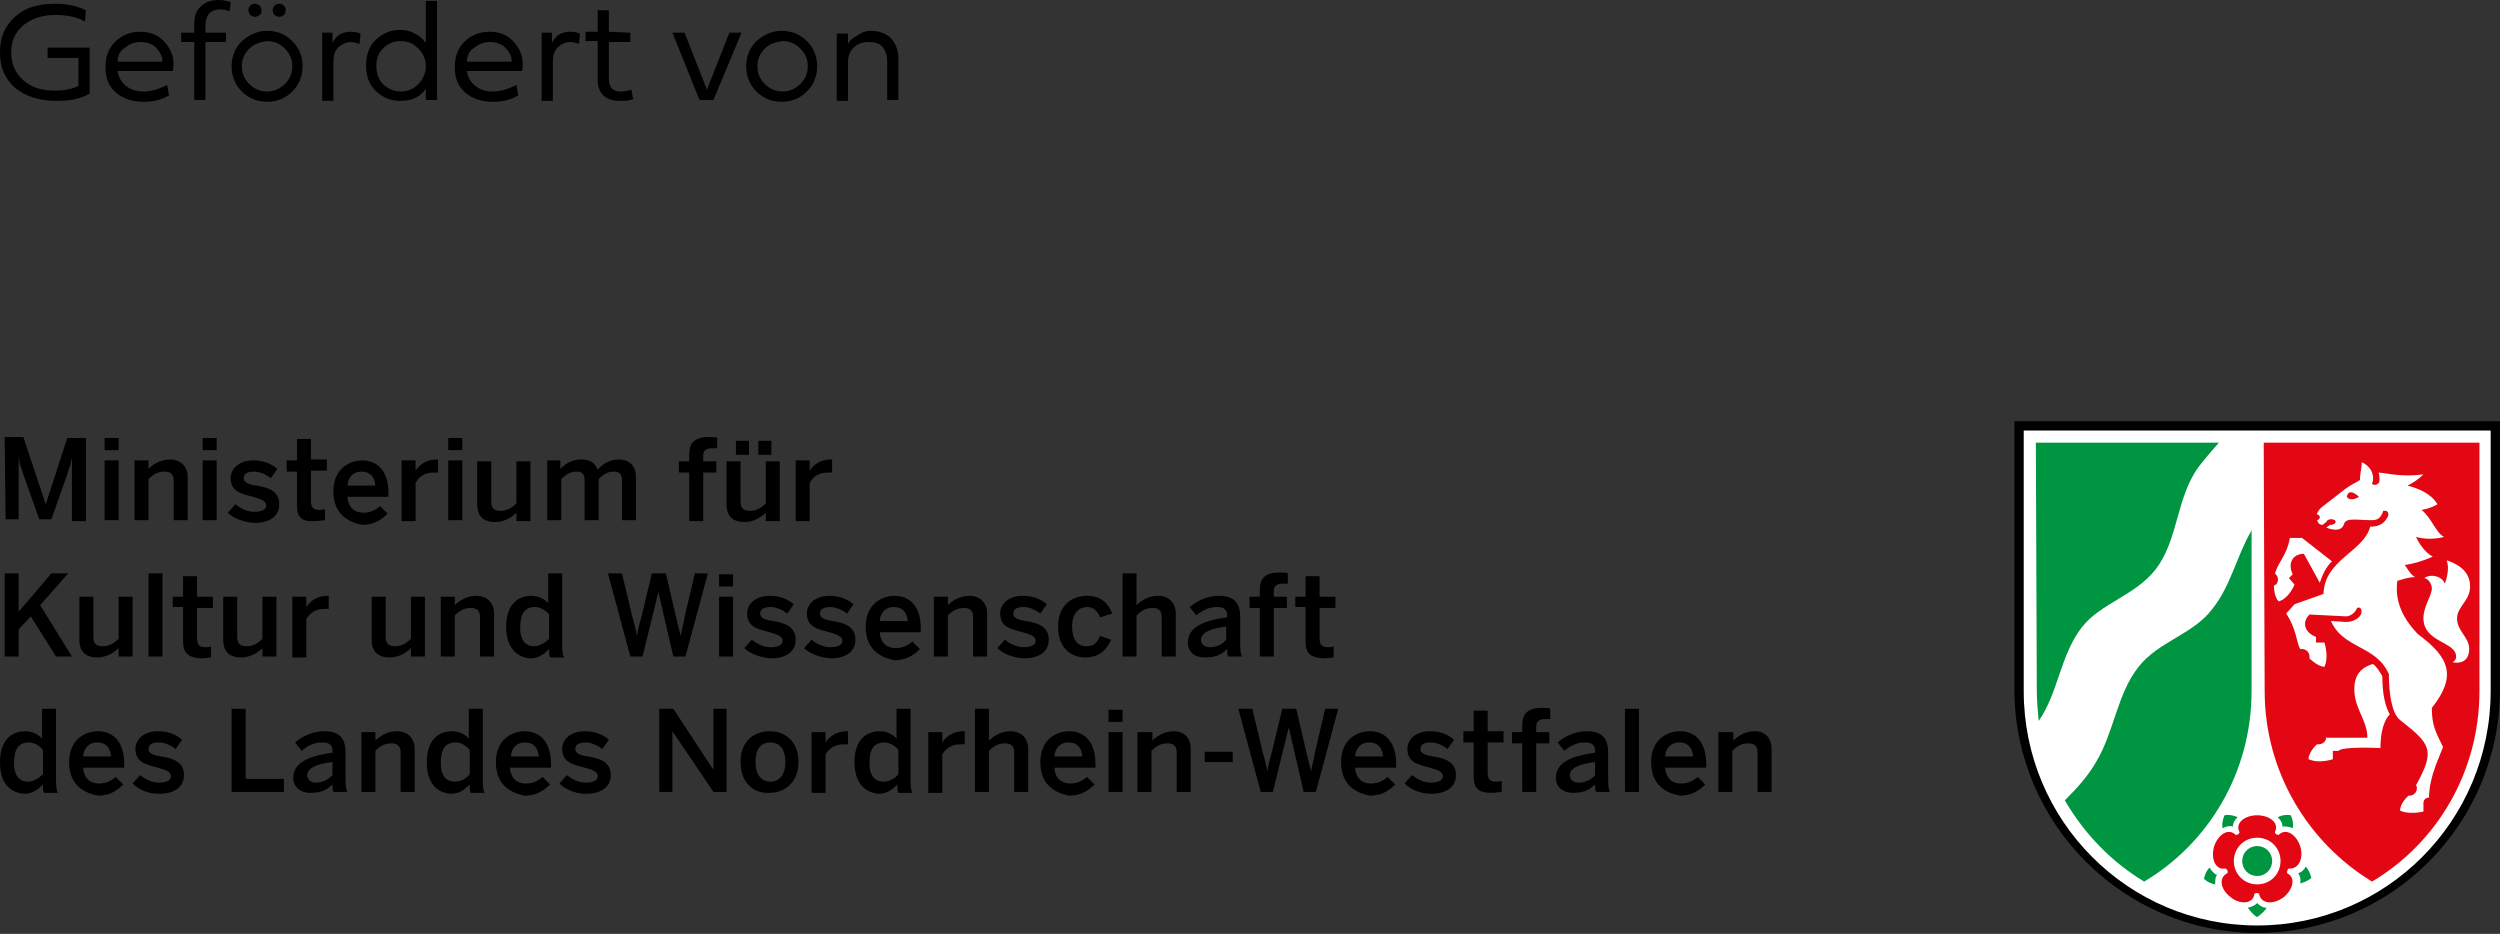 <?xml version="1.0" encoding="UTF-8"?>
<!-- Generator: Adobe Illustrator 24.0.1, SVG Export Plug-In . SVG Version: 6.00 Build 0)  -->
<svg xmlns="http://www.w3.org/2000/svg" xmlns:xlink="http://www.w3.org/1999/xlink" version="1.1" id="Ebene_1" x="0px" y="0px" viewBox="0 0 267.7 100" style="enable-background:new 0 0 267.7 100;" xml:space="preserve">
<rect x="0" y="0" width="267.7" height="100" fill="#333333" stroke="none"/>
<style type="text/css">
	.st0{fill-rule:evenodd;clip-rule:evenodd;fill:#FFFFFF;}
	.st1{fill-rule:evenodd;clip-rule:evenodd;}
	.st2{fill:#009641;}
	.st3{fill-rule:evenodd;clip-rule:evenodd;fill:#E30613;}
</style>
<path class="st0" d="M241.7,99.8C227.5,99.8,216,88.2,216,74V45.4h51.4V74C267.4,88.3,255.9,99.8,241.7,99.8"></path>
<path class="st1" d="M266.7,74c0,13.9-11.2,25.1-25,25.1s-25-11.2-25-25.1V46.1h50V74z M267.7,45.1v28.7c0,14.4-11.6,26.1-26,26.1  c-14.3,0-26-11.7-26-26.1V45.1H267.7z"></path>
<path class="st2" d="M241.1,56.8V74c0,8.7-4.6,16.3-11.5,20.4c-3.5-2.1-6.4-5.1-8.5-8.7c1.3-1.3,2.5-2.6,3.4-4.2  c1.9-3.2,2.2-7.2,4.5-10.1c2.1-2.7,5.9-3.5,7.9-6.2C238.9,62.7,239.5,59.5,241.1,56.8 M218,47.4h19.6c-0.7,0.8-1.4,1.6-2.1,2.5  c-2.5,3.3-2.2,7.9-4.7,11.1c-2.2,2.8-5.9,3.6-7.9,6.2c-2.3,3-2.5,7-4.6,10c-0.1-1.1-0.2-2.2-0.2-3.3L218,47.4L218,47.4z M241.7,93.8  c-0.9,0-1.6-0.7-1.6-1.6c0-0.9,0.7-1.6,1.6-1.6c0.9,0,1.6,0.7,1.6,1.6S242.6,93.8,241.7,93.8 M246.9,92.8c0.3,0.3,0.5,0.8,0.6,1.2  c-0.3,0.3-0.8,0.5-1.2,0.6c0.1-0.4,0-0.8-0.2-1.1C246.4,93.4,246.7,93.2,246.9,92.8 M243.9,87.5c0.4-0.2,0.9-0.3,1.4-0.2  c0.2,0.4,0.3,0.9,0.2,1.4c-0.3-0.2-0.7-0.2-1.1-0.2C244.4,88.1,244.2,87.8,243.9,87.5 M238,88.7c-0.1-0.5,0-0.9,0.2-1.4  c0.5-0.1,0.9,0,1.4,0.2c-0.3,0.3-0.5,0.6-0.5,1C238.7,88.4,238.3,88.5,238,88.7 M237.2,94.7c-0.5-0.1-0.9-0.3-1.2-0.6  c0.1-0.5,0.3-0.9,0.6-1.2c0.2,0.3,0.4,0.6,0.8,0.8C237.2,93.9,237.2,94.3,237.2,94.7 M242.7,97.2c-0.2,0.4-0.6,0.7-1,1  c-0.4-0.2-0.7-0.6-1-1c0.4-0.1,0.7-0.2,1-0.5C242,97,242.3,97.2,242.7,97.2"></path>
<path class="st3" d="M244.2,92.2c0,1.4-1.1,2.5-2.5,2.5s-2.5-1.1-2.5-2.5c0-1.4,1.1-2.5,2.5-2.5C243.1,89.7,244.2,90.8,244.2,92.2   M238.9,96.1c-1.1-0.8-1.4-2.1-0.4-2.6c0.1-0.2,0-0.4-0.2-0.5c-1.1,0.2-1.6-1.1-1.2-2.4c0.4-1.2,1.5-2,2.3-1.2  c0.2,0,0.4-0.1,0.4-0.3c-0.5-1,0.6-1.8,1.9-1.8c1.3,0,2.4,0.8,1.9,1.8c0,0.2,0.2,0.3,0.4,0.3c0.8-0.8,1.9,0,2.3,1.2  c0.4,1.2-0.1,2.5-1.2,2.4c-0.2,0.1-0.2,0.3-0.2,0.5c1,0.5,0.6,1.8-0.4,2.6c-1.1,0.8-2.4,0.7-2.6-0.4c-0.1-0.1-0.4-0.1-0.5,0  C241.3,96.8,239.9,96.9,238.9,96.1 M249,79h4.5c0-1.9-1.4-3.1-1.4-5.2c0-1.4,0.6-2.3,2-2.7c0.4,0.3,0.7,0.8,1,1.3  c0,1.9,0.3,3.2,0.8,4.1c0,0-1,0.8-1,3.6c0,0-4.1-0.2-4.5,0.3h-0.6v0.9c-1,0.3-1.9,0.3-2.6,0c0-0.8,0.9-1.6,0.9-1.6  c0.1,0,0.2,0,0.2,0c0.4,0,0.8-0.3,0.8-0.8C249,79.1,249,79.1,249,79 M244,64.4c-0.5-0.5-0.5-1.5-0.5-1.7c0.1,0,0.1-0.1,0.2-0.1  c0.3-0.3,0.3-0.8,0-1.1l-0.1-0.1c0.4-1.3,1.3-2,1.6-3.8h1.3l3.2,2.5c-0.6,0.6-1,1.4-1.3,2.3l-1.7-3.1c-1.1,0-1.8,0.9-1.2,2.2  l-0.4,0.4l0.6,0.7C245.3,63.5,244.7,64.2,244,64.4 M257,86.8c0-0.8,0.8-1.5,0.9-1.6h0.1c0.4,0,0.8-0.3,0.8-0.8c0-0.1,0-0.2-0.1-0.3  c2.1-3.8,1.6-4.4-1.7-7c-0.9-0.7-1.2-2.9-1.2-4.9c-1.3-3.1-4.9-2.7-6.2-5.7l1.6,0.1c0.8,0,1.4-0.4,1.6-0.8c0.2-0.4,0-0.9-0.4-0.7  c-0.2,0.5-0.7,0.9-1.2,0.9l-3.9-0.2c-0.8,0.8-0.6,1.9,0.7,2.4v0.6h0.9c0.3,1,0.3,2,0,2.6c-0.7,0-1.6-0.9-1.6-0.9c0-0.1,0-0.2,0-0.2  c0-0.4-0.3-0.8-0.8-0.8c-0.1,0-0.1,0-0.2,0c-0.4-0.7-0.4-2.2-1.5-3.8l0.9-1l3.1-1.1c0.1-3.7,4.3-4.5,5-7.2c0.9,0,1.5-0.3,1.9-1.1  c0.1-0.2,0.1-0.7-0.5-0.6c-0.3,0.9-0.7,1-1.3,1c-1.5,0-2.7-0.3-2.9,0.4c-0.3,1.1-1.9,0.4-1.9,0.4l0.4-0.3h0.1c0.3,0,0.5-0.2,0.5-0.3  c0-0.2-0.2-0.3-0.5-0.3s-0.5,0.2-0.5,0.3l0,0l-0.4,0.3c-0.5,0-0.5-0.4-0.6-0.5c0.2,0,0.3-0.2,0.3-0.3c0-0.2-0.1-0.3-0.3-0.3  c0-0.1,0.1-0.4,0.4-0.7l2.7-2.1c0.4-0.3,1.2-0.7,1.5-0.9c0-0.6,0.2-1.4,0.2-1.9c0,0,0.8,0.3,1.1,1.1c0.2,0.6,0.1,0.9,0,1.2  c0.1,0.2,0.8,0.2,0.8-0.4c0-0.2,0-0.5-0.1-0.8c1.1,0.1,2.5,0.5,4.8,0.2c-0.5,0.5-1.1,0.9-1.7,1.2c1.1,0.3,2.5,0.8,3.2,2  c-0.5,0.3-1.1,0.5-1.7,0.6c1.1,0.9,1.5,2.4,2.4,2.9c-1.2,0.3-2.2,0.2-3,0c0.4,0.8,1,1.7,1.8,2.1c-1.1,0.5-2.2,0.8-3,0.9  c0.3,0.4,0.6,1,1.1,1.3c-0.8,0-1.5,0.3-1.9,0.4c-0.1,1-0.3,3.1,2.2,5.7c3.4,2.5,4.2,4.5,1.5,7.9c0,1.7,0.3,2.4,1.2,4.2  c-0.1,0.2-0.4,1-0.8,2c-0.4,1.1-0.7,2.3-0.7,3.4c0,0-0.6,0-0.6,0.6v0.9C258.7,87.1,257.6,87.1,257,86.8 M251.3,53.2  c0.4,0.6,1.3,0,1.3,0S251.5,52.1,251.3,53.2 M264.5,62.8c0,1.5-1.4,2.2-1.4,3.4c0,1.4,1.3,2,1.3,3.3c0,1.4-1.1,1.6-1.8,1.4  c0,0,0.4-0.1,0.4-0.6c0-1.6-3.5-1.5-3.5-4.1c0-1.3,0.9-2.4,0.9-3.2c0-0.4-0.3-1-0.8-1.1c0.7-0.5,1.9-0.2,2.2,0.6  c0.2-0.6,0.5-1.6,0.2-2.5C263.8,60.6,264.5,61.6,264.5,62.8L264.5,62.8z M242.4,47.4h23.1V74c0,8.7-4.6,16.3-11.5,20.4  c-6.9-4.2-11.5-11.8-11.5-20.4L242.4,47.4L242.4,47.4z"></path>
<path d="M0.5,46.8h2L4.9,54l0,0l2.3-7.1h2v8.9H7.7V49l0,0c-0.1,0.6-0.3,1.2-0.5,1.8l-1.7,4.8H4.2l-1.7-4.8c-0.2-0.6-0.4-1-0.5-1.9  l0,0v6.7H0.6L0.5,46.8L0.5,46.8z"></path>
<path d="M11.2,46.9h1.5v1.3h-1.5V46.9z M11.2,49.3h1.5v6.4h-1.5V49.3z"></path>
<path d="M14.4,49.3h1.5v0.9c0.4-0.4,1.2-1,2.3-1c1.1,0,1.9,0.7,1.9,1.9v4.6h-1.5v-4.2c0-0.7-0.3-1-1-1c-0.7,0-1.2,0.3-1.7,0.8v4.4  h-1.5L14.4,49.3L14.4,49.3z"></path>
<path d="M21.7,46.9h1.5v1.3h-1.5V46.9z M21.7,49.3h1.5v6.4h-1.5V49.3z"></path>
<path d="M24.4,54.9l0.8-0.9c0.5,0.4,1.2,0.8,2,0.8c0.8,0,1.3-0.2,1.3-0.7c0-0.5-0.7-0.7-1.4-0.9c-1.1-0.3-2.4-0.5-2.4-2  c0-1.1,1-1.9,2.4-1.9c1.2,0,2,0.4,2.6,0.9l-0.7,1c-0.5-0.4-1.2-0.7-1.8-0.7c-0.8,0-1.1,0.3-1.1,0.7c0,0.5,0.6,0.7,1.4,0.8  c1.1,0.2,2.4,0.5,2.4,2c0,1.4-1.2,2-2.7,2C26,55.9,25,55.5,24.4,54.9"></path>
<path d="M31.8,54.1v-3.6h-1.1v-1.2h1.1V47h1.5v2.2H35v1.2h-1.7v3.2c0,0.7,0.2,1,0.9,1c0.2,0,0.5,0,0.6-0.1v1.2  c-0.2,0-0.7,0.1-1.1,0.1C32.2,55.9,31.8,55.3,31.8,54.1"></path>
<path d="M35.7,52.6c0-2.4,1.7-3.3,3.1-3.3c1.4,0,2.8,0.9,2.8,3.5v0.4h-4.4c0.1,1.2,0.8,1.7,1.7,1.7c0.8,0,1.3-0.3,1.8-0.7l0.8,0.8  c-0.7,0.7-1.5,1.2-2.7,1.2C37.2,55.9,35.7,55,35.7,52.6 M40.2,52c-0.1-1-0.6-1.5-1.5-1.5c-0.7,0-1.4,0.4-1.5,1.5H40.2z"></path>
<path d="M43,49.3h1.5v1.1l0,0c0.4-0.6,1.1-1.2,2.3-1.2h0.1v1.4c-0.1,0-0.3,0-0.4,0c-1,0-1.6,0.4-2,1.1v4.1H43V49.3z"></path>
<path d="M48,46.9h1.5v1.3H48V46.9z M48,49.3h1.5v6.4H48V49.3z"></path>
<path d="M51.1,54v-4.6h1.5v4.3c0,0.7,0.3,1,1,1c0.7,0,1.2-0.3,1.7-0.8v-4.5h1.5v6.4h-1.5v-0.9c-0.4,0.4-1.2,1-2.3,1  C51.8,55.9,51.1,55.3,51.1,54"></path>
<path d="M58.5,49.3H60v0.9c0.5-0.5,1.2-1,2.2-1c1.1,0,1.5,0.4,1.8,1.1c0.5-0.6,1.3-1.1,2.2-1.1c1.3,0,1.9,0.8,1.9,1.9v4.6h-1.5v-4.2  c0-0.7-0.2-1-0.9-1c-0.6,0-1.1,0.3-1.6,0.8v4.4h-1.5v-4.2c0-0.7-0.2-1-0.9-1c-0.6,0-1.1,0.3-1.6,0.8v4.4h-1.5v-6.4H58.5z"></path>
<path d="M73.9,50.6h-1.2v-1.2h1.1v-0.7c0-1.1,0.4-1.9,2.1-1.9c0.3,0,0.8,0,0.9,0.1v1.1c-0.1,0-0.3,0-0.5,0c-0.5,0-1,0.1-1,0.8v0.6  h1.4v1.2h-1.4v5.2h-1.5v-5.2H73.9z"></path>
<path d="M77.8,54v-4.6h1.5v4.3c0,0.7,0.3,1,1,1c0.7,0,1.2-0.3,1.7-0.8v-4.5h1.5v6.4H82v-0.9c-0.4,0.4-1.2,1-2.3,1  C78.5,55.9,77.8,55.3,77.8,54 M78.8,47.2h1.4v1.5h-1.4V47.2z M81.2,47.2h1.4v1.5h-1.4V47.2z"></path>
<path d="M85.2,49.3h1.5v1.1l0,0c0.4-0.6,1.1-1.2,2.3-1.2h0.1v1.4c-0.1,0-0.3,0-0.4,0c-1,0-1.6,0.4-2,1.1v4.1h-1.5L85.2,49.3  L85.2,49.3z"></path>
<polygon points="0.5,61.4 2,61.4 2,65.5 5.5,61.4 7.3,61.4 4.3,64.8 7.7,70.3 6,70.3 3.3,66 2,67.4 2,70.3 0.5,70.3 "></polygon>
<path d="M8.5,68.5v-4.6H10v4.3c0,0.7,0.3,1,1,1c0.7,0,1.2-0.3,1.7-0.8v-4.5h1.5v6.4h-1.5v-0.9c-0.4,0.4-1.2,1-2.3,1  C9.2,70.4,8.5,69.8,8.5,68.5"></path>
<rect x="15.9" y="61.4" width="1.5" height="8.9"></rect>
<path d="M19.6,68.6V65h-1.1v-1.1h1.1v-2.2h1.5v2.2h1.7v1.2h-1.7v3.2c0,0.7,0.2,1,0.9,1c0.2,0,0.5,0,0.6-0.1v1.2  c-0.2,0-0.7,0.1-1.1,0.1C20,70.4,19.6,69.8,19.6,68.6"></path>
<path d="M23.9,68.5v-4.6h1.5v4.3c0,0.7,0.3,1,1,1c0.7,0,1.2-0.3,1.7-0.8v-4.5h1.5v6.4h-1.5v-0.9c-0.4,0.4-1.2,1-2.3,1  C24.6,70.4,23.9,69.8,23.9,68.5"></path>
<path d="M31.3,63.9h1.5V65l0,0c0.4-0.6,1.1-1.2,2.3-1.2h0.1v1.4c-0.1,0-0.3,0-0.4,0c-1,0-1.6,0.4-2,1.1v4.1h-1.5V63.9z"></path>
<path d="M39.8,68.5v-4.6h1.5v4.3c0,0.7,0.3,1,1,1c0.7,0,1.2-0.3,1.7-0.8v-4.5h1.5v6.4H44v-0.9c-0.4,0.4-1.2,1-2.3,1  C40.5,70.4,39.8,69.8,39.8,68.5"></path>
<path d="M47.2,63.9h1.5v0.9c0.4-0.4,1.2-1,2.3-1c1.1,0,1.9,0.7,1.9,1.9v4.6h-1.5v-4.2c0-0.7-0.3-1-1-1s-1.2,0.3-1.7,0.8v4.4h-1.5  L47.2,63.9L47.2,63.9z"></path>
<path d="M54.2,67.1c0-2.2,1.1-3.3,2.7-3.3c0.7,0,1.4,0.3,1.8,0.8v-3.2h1.5v7.4c0,0.8,0,1.2,0.2,1.6h-1.5c-0.1-0.2-0.1-0.5-0.1-0.9  c-0.5,0.5-1.1,1-2,1C55.3,70.4,54.2,69.3,54.2,67.1 M58.8,68.4v-2.6c-0.4-0.5-1-0.8-1.5-0.8c-1.1,0-1.6,0.7-1.6,2.2  c0,1.4,0.6,2,1.5,2C57.8,69.2,58.4,68.8,58.8,68.4"></path>
<path d="M65.1,61.4h1.5l1.1,4.6c0.2,0.7,0.4,1.4,0.5,2.1l0,0c0.1-0.7,0.3-1.4,0.5-2.1l1.1-4.6h1.5l1.1,4.7c0.2,0.8,0.3,1.3,0.5,2  l0,0c0.1-0.8,0.3-1.2,0.4-2l1.1-4.7h1.4l-2.4,8.9h-1.3l-1.6-6.9l0,0l-1.7,6.9h-1.3L65.1,61.4z"></path>
<path d="M77,61.5h1.5v1.3H77V61.5z M77,63.9h1.5v6.4H77V63.9z"></path>
<path d="M79.7,69.4l0.8-0.9c0.5,0.4,1.2,0.8,2,0.8s1.3-0.2,1.3-0.7s-0.7-0.7-1.4-0.9c-1.1-0.3-2.4-0.5-2.4-2c0-1.1,1-1.9,2.4-1.9  c1.2,0,2,0.4,2.6,0.9l-0.7,1c-0.5-0.4-1.2-0.7-1.8-0.7c-0.8,0-1.1,0.3-1.1,0.7c0,0.5,0.6,0.7,1.4,0.8c1.1,0.2,2.4,0.5,2.4,2  c0,1.4-1.2,2-2.7,2C81.4,70.4,80.3,70,79.7,69.4"></path>
<path d="M86.1,69.4l0.8-0.9c0.5,0.4,1.2,0.8,2,0.8c0.8,0,1.3-0.2,1.3-0.7s-0.7-0.7-1.4-0.9c-1.1-0.3-2.4-0.5-2.4-2  c0-1.1,1-1.9,2.4-1.9c1.2,0,2,0.4,2.6,0.9l-0.7,1c-0.5-0.4-1.2-0.7-1.8-0.7c-0.8,0-1.1,0.3-1.1,0.7c0,0.5,0.6,0.7,1.4,0.8  c1.1,0.2,2.4,0.5,2.4,2c0,1.4-1.2,2-2.7,2C87.8,70.4,86.7,70,86.1,69.4"></path>
<path d="M92.7,67.1c0-2.4,1.7-3.3,3.1-3.3c1.4,0,2.8,0.9,2.8,3.5v0.4h-4.4c0.1,1.2,0.8,1.7,1.7,1.7c0.8,0,1.3-0.3,1.8-0.7l0.8,0.8  c-0.7,0.7-1.5,1.2-2.7,1.2C94.2,70.4,92.7,69.5,92.7,67.1 M97.2,66.5c-0.1-1-0.6-1.5-1.5-1.5c-0.7,0-1.4,0.4-1.5,1.5H97.2z"></path>
<path d="M100,63.9h1.5v0.9c0.4-0.4,1.2-1,2.3-1c1.1,0,1.9,0.7,1.9,1.9v4.6h-1.5v-4.2c0-0.7-0.3-1-1-1s-1.2,0.3-1.7,0.8v4.4H100V63.9  z"></path>
<path d="M106.8,69.4l0.8-0.9c0.5,0.4,1.2,0.8,2,0.8s1.3-0.2,1.3-0.7s-0.7-0.7-1.4-0.9c-1.1-0.3-2.4-0.5-2.4-2c0-1.1,1-1.9,2.4-1.9  c1.2,0,2,0.4,2.6,0.9l-0.7,1c-0.5-0.4-1.2-0.7-1.8-0.7c-0.8,0-1.1,0.3-1.1,0.7c0,0.5,0.6,0.7,1.4,0.8c1.1,0.2,2.4,0.5,2.4,2  c0,1.4-1.2,2-2.7,2C108.4,70.4,107.4,70,106.8,69.4"></path>
<path d="M113.3,67.1c0-2.5,1.7-3.3,3.1-3.3c1.6,0,2.3,0.9,2.7,1.9l-1.3,0.4c-0.3-0.7-0.7-1.1-1.4-1.1c-0.8,0-1.6,0.6-1.6,2.1  c0,1.4,0.6,2.1,1.5,2.1c0.7,0,1.1-0.2,1.5-1.1l1.2,0.4c-0.5,1-1.2,1.9-2.8,1.9C114.8,70.4,113.3,69.5,113.3,67.1"></path>
<path d="M120.2,61.4h1.5v3.4c0.4-0.4,1.2-1,2.3-1c1.1,0,1.9,0.7,1.9,1.9v4.6h-1.5v-4.2c0-0.7-0.3-1-1-1s-1.2,0.3-1.7,0.8v4.4h-1.5  V61.4z"></path>
<path d="M127.2,68.8c0-1.4,1.2-2.3,4.2-2.7v-0.2c0-0.6-0.3-0.9-1.1-0.9c-0.9,0-1.6,0.4-2.2,0.9l-0.7-0.9c0.7-0.6,1.8-1.2,3.1-1.2  c1.7,0,2.3,0.8,2.3,2.3v2.6c0,0.8,0,1.2,0.2,1.6h-1.5c-0.1-0.3-0.1-0.5-0.1-0.8c-0.7,0.7-1.4,0.9-2.4,0.9  C127.9,70.4,127.2,69.8,127.2,68.8 M131.3,68.5v-1.4c-1.8,0.2-2.7,0.7-2.7,1.4c0,0.5,0.4,0.8,0.9,0.8  C130.3,69.3,130.9,69,131.3,68.5"></path>
<path d="M135,65.1h-1.2v-1.2h1.1v-0.7c0-1.1,0.4-1.9,2.1-1.9c0.3,0,0.8,0,0.9,0.1v1.1c-0.1,0-0.3,0-0.5,0c-0.5,0-1,0.1-1,0.8v0.6  h1.4v1.2h-1.4v5.2h-1.5v-5.2H135z"></path>
<path d="M139.8,68.6V65h-1.1v-1.1h1.1v-2.2h1.5v2.2h1.7v1.2h-1.7v3.2c0,0.7,0.2,1,0.9,1c0.2,0,0.5,0,0.6-0.1v1.2  c-0.2,0-0.7,0.1-1.1,0.1C140.1,70.4,139.8,69.8,139.8,68.6"></path>
<path d="M0,81.6c0-2.2,1.1-3.3,2.7-3.3c0.7,0,1.4,0.3,1.8,0.8v-3.2H6v7.4c0,0.8,0,1.2,0.2,1.6H4.7c-0.1-0.2-0.1-0.5-0.1-0.9  c-0.5,0.5-1.1,1-2,1C1.1,84.9,0,83.9,0,81.6 M4.6,82.9v-2.6c-0.4-0.5-1-0.8-1.5-0.8c-1.1,0-1.6,0.7-1.6,2.2c0,1.4,0.6,2,1.5,2  C3.6,83.7,4.2,83.3,4.6,82.9"></path>
<path d="M7.4,81.6c0-2.4,1.7-3.3,3.1-3.3s2.8,0.9,2.8,3.5v0.4H8.9c0.1,1.2,0.8,1.7,1.7,1.7c0.8,0,1.3-0.3,1.8-0.7l0.8,0.8  c-0.7,0.7-1.5,1.2-2.7,1.2C8.9,84.9,7.4,84,7.4,81.6 M11.9,81c-0.1-1-0.6-1.5-1.5-1.5c-0.7,0-1.4,0.4-1.5,1.5H11.9z"></path>
<path d="M14.2,83.9L15,83c0.5,0.4,1.2,0.8,2,0.8c0.8,0,1.3-0.2,1.3-0.7s-0.7-0.7-1.4-0.9c-1.1-0.3-2.4-0.5-2.4-2  c0-1.1,1-1.9,2.4-1.9c1.2,0,2,0.4,2.6,0.9l-0.7,1c-0.5-0.4-1.2-0.7-1.8-0.7c-0.8,0-1.1,0.3-1.1,0.7c0,0.5,0.6,0.7,1.4,0.8  c1.1,0.2,2.4,0.5,2.4,2c0,1.4-1.2,2-2.7,2C15.8,85,14.8,84.5,14.2,83.9"></path>
<polygon points="24.8,75.9 26.3,75.9 26.3,83.4 30.4,83.4 30.4,84.8 24.8,84.8 "></polygon>
<path d="M31.4,83.3c0-1.4,1.2-2.3,4.2-2.7v-0.2c0-0.6-0.3-0.9-1.1-0.9c-0.9,0-1.6,0.4-2.2,0.9l-0.7-0.9c0.7-0.6,1.8-1.2,3.1-1.2  c1.7,0,2.3,0.8,2.3,2.3v2.6c0,0.8,0,1.2,0.2,1.6h-1.5c-0.1-0.3-0.1-0.5-0.1-0.8c-0.7,0.7-1.4,0.9-2.4,0.9  C32.2,84.9,31.4,84.3,31.4,83.3 M35.6,83v-1.4c-1.8,0.2-2.7,0.7-2.7,1.4c0,0.5,0.4,0.8,0.9,0.8C34.6,83.8,35.1,83.5,35.6,83"></path>
<path d="M38.7,78.4h1.5v0.9c0.4-0.4,1.2-1,2.3-1c1.1,0,1.9,0.7,1.9,1.9v4.6h-1.5v-4.2c0-0.7-0.3-1-1-1c-0.7,0-1.2,0.3-1.7,0.8v4.4  h-1.5V78.4z"></path>
<path d="M45.7,81.6c0-2.2,1.1-3.3,2.7-3.3c0.7,0,1.4,0.3,1.8,0.8v-3.2h1.5v7.4c0,0.8,0,1.2,0.2,1.6h-1.5c-0.1-0.2-0.1-0.5-0.1-0.9  c-0.5,0.5-1.1,1-2,1C46.8,84.9,45.7,83.9,45.7,81.6 M50.3,82.9v-2.6c-0.4-0.5-1-0.8-1.5-0.8c-1.1,0-1.6,0.7-1.6,2.2  c0,1.4,0.6,2,1.5,2C49.4,83.7,50,83.3,50.3,82.9"></path>
<path d="M53.1,81.6c0-2.4,1.7-3.3,3.1-3.3c1.4,0,2.8,0.9,2.8,3.5v0.4h-4.4c0.1,1.2,0.8,1.7,1.7,1.7c0.8,0,1.3-0.3,1.8-0.7l0.8,0.8  c-0.7,0.7-1.5,1.2-2.7,1.2C54.6,84.9,53.1,84,53.1,81.6 M57.7,81c-0.1-1-0.6-1.5-1.5-1.5c-0.7,0-1.4,0.4-1.5,1.5H57.7z"></path>
<path d="M59.9,83.9l0.8-0.9c0.5,0.4,1.2,0.8,2,0.8s1.3-0.2,1.3-0.7s-0.7-0.7-1.4-0.9c-1.1-0.3-2.4-0.5-2.4-2c0-1.1,1-1.9,2.4-1.9  c1.2,0,2,0.4,2.6,0.9l-0.7,1c-0.5-0.4-1.2-0.7-1.8-0.7c-0.8,0-1.1,0.3-1.1,0.7c0,0.5,0.6,0.7,1.4,0.8c1.1,0.2,2.4,0.5,2.4,2  c0,1.4-1.2,2-2.7,2C61.6,85,60.5,84.5,59.9,83.9"></path>
<polygon points="70.6,75.9 72.1,75.9 76.3,82.3 76.4,82.3 76.4,75.9 77.8,75.9 77.8,84.8 76.4,84.8 72,78.3 72,78.3 72,84.8   70.6,84.8 "></polygon>
<path d="M79.3,81.6c0-2.4,1.6-3.3,3.1-3.3c1.6,0,3.1,1,3.1,3.3c0,2.3-1.6,3.3-3.1,3.3C80.9,85,79.3,84,79.3,81.6 M84.1,81.6  c0-1.2-0.5-2.1-1.6-2.1s-1.6,0.8-1.6,2.1c0,1.2,0.5,2.1,1.6,2.1C83.5,83.7,84.1,82.9,84.1,81.6"></path>
<path d="M86.9,78.4h1.5v1.1l0,0c0.4-0.6,1.1-1.2,2.3-1.2h0.1v1.4c-0.1,0-0.3,0-0.4,0c-1,0-1.6,0.4-2,1.1v4.1h-1.5L86.9,78.4  L86.9,78.4z"></path>
<path d="M91.5,81.6c0-2.2,1.1-3.3,2.7-3.3c0.7,0,1.4,0.3,1.8,0.8v-3.2h1.5v7.4c0,0.8,0,1.2,0.2,1.6h-1.5c-0.1-0.2-0.1-0.5-0.1-0.9  c-0.5,0.5-1.1,1-2,1C92.7,84.9,91.5,83.9,91.5,81.6 M96.2,82.9v-2.6c-0.4-0.5-1-0.8-1.5-0.8c-1.1,0-1.6,0.7-1.6,2.2  c0,1.4,0.6,2,1.5,2C95.3,83.7,95.9,83.3,96.2,82.9"></path>
<path d="M99.4,78.4h1.5v1.1l0,0c0.4-0.6,1.1-1.2,2.3-1.2h0.1v1.4c-0.1,0-0.3,0-0.4,0c-1,0-1.6,0.4-2,1.1v4.1h-1.5L99.4,78.4  L99.4,78.4z"></path>
<path d="M104.4,75.9h1.5v3.4c0.4-0.4,1.2-1,2.3-1c1.1,0,1.9,0.7,1.9,1.9v4.6h-1.5v-4.2c0-0.7-0.3-1-1-1s-1.2,0.3-1.7,0.8v4.4h-1.5  V75.9z"></path>
<path d="M111.4,81.6c0-2.4,1.7-3.3,3.1-3.3c1.4,0,2.8,0.9,2.8,3.5v0.4h-4.4c0.1,1.2,0.8,1.7,1.7,1.7c0.8,0,1.3-0.3,1.8-0.7l0.8,0.8  c-0.7,0.7-1.5,1.2-2.7,1.2C112.9,84.9,111.4,84,111.4,81.6 M115.9,81c-0.1-1-0.6-1.5-1.5-1.5c-0.7,0-1.4,0.4-1.5,1.5H115.9z"></path>
<path d="M118.7,76h1.5v1.3h-1.5V76z M118.7,78.4h1.5v6.4h-1.5V78.4z"></path>
<path d="M121.9,78.4h1.5v0.9c0.4-0.4,1.2-1,2.3-1c1.1,0,1.8,0.7,1.8,1.9v4.6H126v-4.2c0-0.7-0.3-1-1-1c-0.7,0-1.2,0.3-1.7,0.8v4.4  h-1.5v-6.4C121.8,78.4,121.9,78.4,121.9,78.4z"></path>
<rect x="129" y="80.5" width="3" height="1.1"></rect>
<path d="M132.6,75.9h1.5l1.1,4.6c0.2,0.7,0.4,1.4,0.5,2.1l0,0c0.1-0.7,0.3-1.4,0.5-2.1l1.1-4.6h1.5l1.1,4.7c0.2,0.8,0.3,1.3,0.5,2  l0,0c0.1-0.8,0.3-1.2,0.4-2l1.1-4.7h1.4l-2.4,8.9h-1.3l-1.6-6.9l0,0l-1.7,6.9H135L132.6,75.9z"></path>
<path d="M143.6,81.6c0-2.4,1.7-3.3,3.1-3.3c1.4,0,2.8,0.9,2.8,3.5v0.4h-4.4c0.1,1.2,0.8,1.7,1.7,1.7c0.8,0,1.3-0.3,1.8-0.7l0.8,0.8  c-0.7,0.7-1.5,1.2-2.7,1.2C145.1,84.9,143.6,84,143.6,81.6 M148.1,81c-0.1-1-0.6-1.5-1.5-1.5c-0.7,0-1.4,0.4-1.5,1.5H148.1z"></path>
<path d="M150.4,83.9l0.8-0.9c0.5,0.4,1.2,0.8,2,0.8c0.8,0,1.3-0.2,1.3-0.7s-0.7-0.7-1.4-0.9c-1.1-0.3-2.4-0.5-2.4-2  c0-1.1,1-1.9,2.4-1.9c1.2,0,2,0.4,2.6,0.9l-0.7,1c-0.5-0.4-1.2-0.7-1.8-0.7c-0.8,0-1.1,0.3-1.1,0.7c0,0.5,0.6,0.7,1.4,0.8  c1.1,0.2,2.4,0.5,2.4,2c0,1.4-1.2,2-2.7,2C152.1,85,151,84.5,150.4,83.9"></path>
<path d="M157.8,83.1v-3.6h-1.1v-1.2h1.1v-2.2h1.5v2.2h1.7v1.2h-1.7v3.2c0,0.7,0.2,1,0.9,1c0.2,0,0.5,0,0.6-0.1v1.2  c-0.2,0-0.7,0.1-1.1,0.1C158.2,84.9,157.8,84.3,157.8,83.1"></path>
<path d="M163,79.6h-1.1v-1.2h1.1v-0.7c0-1.1,0.4-1.9,2.1-1.9c0.3,0,0.8,0,0.9,0.1V77c-0.1,0-0.3,0-0.5,0c-0.5,0-1,0.1-1,0.8v0.6h1.4  v1.2h-1.4v5.2H163V79.6z"></path>
<path d="M166.6,83.3c0-1.4,1.2-2.3,4.2-2.7v-0.2c0-0.6-0.3-0.9-1.1-0.9c-0.9,0-1.6,0.4-2.2,0.9l-0.7-0.9c0.7-0.6,1.8-1.2,3.1-1.2  c1.7,0,2.3,0.8,2.3,2.3v2.6c0,0.8,0,1.2,0.2,1.6h-1.5c-0.1-0.3-0.1-0.5-0.1-0.8c-0.7,0.7-1.4,0.9-2.4,0.9  C167.4,84.9,166.6,84.3,166.6,83.3 M170.8,83v-1.4c-1.8,0.2-2.7,0.7-2.7,1.4c0,0.5,0.4,0.8,0.9,0.8C169.8,83.8,170.4,83.5,170.8,83"></path>
<rect x="174" y="75.9" width="1.5" height="8.9"></rect>
<path d="M176.8,81.6c0-2.4,1.7-3.3,3.1-3.3c1.4,0,2.8,0.9,2.8,3.5v0.4h-4.4c0.1,1.2,0.8,1.7,1.7,1.7c0.8,0,1.3-0.3,1.8-0.7l0.8,0.8  c-0.7,0.7-1.5,1.2-2.7,1.2C178.3,84.9,176.8,84,176.8,81.6 M181.3,81c-0.1-1-0.6-1.5-1.5-1.5c-0.7,0-1.4,0.4-1.5,1.5H181.3z"></path>
<path d="M184.1,78.4h1.5v0.9c0.4-0.4,1.2-1,2.3-1s1.8,0.7,1.8,1.9v4.6h-1.5v-4.2c0-0.7-0.3-1-1-1s-1.2,0.3-1.7,0.8v4.4H184v-6.4  C184,78.4,184.1,78.4,184.1,78.4z"></path>
<path d="M9.2,1.1L9.1,2.3c-0.9-0.5-2-0.7-3.2-0.7C4.5,1.6,3.4,2,2.5,2.7C1.6,3.5,1.2,4.4,1.2,5.6s0.4,2.2,1.3,3s2,1.1,3.4,1.1  c1.1,0,1.9-0.2,2.5-0.5v-3H5.1V5.1h4.5V10c-0.9,0.6-2.1,0.8-3.6,0.8c-1.8,0-3.3-0.5-4.4-1.4C0.5,8.4,0,7.2,0,5.6s0.5-2.8,1.6-3.8  s2.5-1.4,4.3-1.4C7.1,0.4,8.2,0.6,9.2,1.1z"></path>
<path d="M17.9,9.1l0.2,1.1c-0.8,0.5-1.7,0.7-2.7,0.7c-1.2,0-2.2-0.3-3-1c-0.8-0.7-1.1-1.6-1.1-2.7s0.3-2,1-2.7  C13,3.8,13.9,3.4,15,3.4c1.2,0,2.1,0.4,2.8,1.3c0.7,0.9,0.9,1.8,0.7,2.9h-5.9c0.1,0.7,0.4,1.2,0.9,1.6c0.5,0.4,1.1,0.6,1.9,0.6  C16.2,9.8,17.1,9.5,17.9,9.1z M12.6,6.6h4.8c0-0.6-0.3-1.1-0.7-1.5c-0.4-0.4-1-0.6-1.6-0.6c-0.7,0-1.2,0.2-1.7,0.6  C12.9,5.4,12.6,5.9,12.6,6.6z"></path>
<path d="M24.2,3.5v1H22v6.2h-1.2V4.5h-1.4v-1h1.4V2.6c0-0.8,0.2-1.5,0.7-1.9C22,0.2,22.6,0,23.5,0c0.4,0,0.8,0.1,1.2,0.2l-0.1,1  C24.3,1.1,24,1,23.6,1c-1,0-1.6,0.6-1.6,1.7v0.8C22,3.5,24.2,3.5,24.2,3.5z"></path>
<path d="M25.9,9.8c-0.7-0.7-1.1-1.6-1.1-2.7s0.4-2,1.1-2.7c0.8-0.7,1.7-1.1,2.7-1.1c1.1,0,2,0.4,2.7,1.1s1.1,1.6,1.1,2.7  s-0.4,2-1.1,2.7c-0.7,0.7-1.6,1.1-2.7,1.1C27.5,10.9,26.6,10.5,25.9,9.8z M26.7,5.2c-0.5,0.5-0.8,1.1-0.8,1.9s0.3,1.4,0.8,1.9  s1.1,0.8,1.9,0.8c0.7,0,1.4-0.3,1.9-0.8c0.5-0.5,0.8-1.1,0.8-1.9S31,5.7,30.5,5.2c-0.5-0.5-1.1-0.8-1.9-0.8  C27.9,4.5,27.2,4.7,26.7,5.2z M27.8,1.6c-0.1,0.1-0.3,0.2-0.5,0.2s-0.4-0.1-0.5-0.2c-0.1-0.1-0.2-0.3-0.2-0.5s0.1-0.4,0.2-0.5  c0.1-0.1,0.3-0.2,0.5-0.2s0.4,0.1,0.5,0.2S28,0.9,28,1.1C28,1.3,28,1.5,27.8,1.6z M29.4,1.6c-0.1-0.1-0.2-0.3-0.2-0.5  s0.1-0.4,0.2-0.5c0.1-0.1,0.3-0.2,0.5-0.2c0.2,0,0.4,0.1,0.5,0.2c0.1,0.1,0.2,0.3,0.2,0.5s-0.1,0.4-0.2,0.5  c-0.1,0.1-0.3,0.2-0.5,0.2C29.7,1.8,29.5,1.7,29.4,1.6z"></path>
<path d="M34.4,3.5h1.2v1.1c0.4-0.8,1-1.2,2-1.2c0.4,0,0.8,0.1,1,0.2l-0.1,1.1c-0.3-0.1-0.7-0.2-0.9-0.2c-0.5,0-1,0.2-1.4,0.6  c-0.4,0.4-0.5,0.9-0.5,1.7v4h-1.2V3.5C34.5,3.5,34.4,3.5,34.4,3.5z"></path>
<path d="M46.8,10.7h-1.2V9.5c-0.6,0.9-1.5,1.3-2.8,1.3c-1,0-1.9-0.4-2.6-1.1c-0.7-0.7-1-1.6-1-2.7s0.3-2,1-2.7  c0.7-0.7,1.6-1.1,2.6-1.1c0.6,0,1.1,0.1,1.6,0.4c0.5,0.2,0.9,0.6,1.2,1V0.1h1.2L46.8,10.7L46.8,10.7z M42.9,9.8  c0.8,0,1.4-0.3,1.9-0.8s0.8-1.2,0.8-1.9c0-0.8-0.3-1.4-0.8-1.9s-1.1-0.8-1.9-0.8S41.5,4.7,41,5.2c-0.5,0.5-0.7,1.1-0.7,1.9  c0,0.7,0.2,1.4,0.7,1.9C41.5,9.5,42.2,9.8,42.9,9.8z"></path>
<path d="M55.3,9.1l0.2,1.1c-0.8,0.5-1.7,0.7-2.7,0.7c-1.2,0-2.2-0.3-3-1c-0.8-0.7-1.1-1.6-1.1-2.7s0.3-2,1-2.7  c0.7-0.7,1.6-1.1,2.7-1.1c1.2,0,2.1,0.4,2.8,1.3c0.7,0.9,0.9,1.8,0.7,2.9H50c0.1,0.7,0.4,1.2,0.9,1.6s1.1,0.6,1.9,0.6  C53.6,9.8,54.5,9.5,55.3,9.1z M50,6.6h4.8c0-0.6-0.3-1.1-0.7-1.5c-0.4-0.4-1-0.6-1.6-0.6c-0.7,0-1.2,0.2-1.7,0.6  C50.3,5.4,50,5.9,50,6.6z"></path>
<path d="M57.9,3.5h1.2v1.1c0.4-0.8,1-1.2,2-1.2c0.4,0,0.8,0.1,1,0.2L62,4.7c-0.3-0.1-0.7-0.2-0.9-0.2c-0.5,0-1,0.2-1.4,0.6  c-0.4,0.4-0.5,0.9-0.5,1.7v4H58V3.5C58,3.5,57.9,3.5,57.9,3.5z"></path>
<path d="M67.5,3.5v1h-2.3v3.9c0,0.9,0.4,1.4,1.2,1.4c0.5,0,0.9-0.1,1.2-0.2l0.2,1c-0.4,0.2-0.9,0.2-1.5,0.2c-0.7,0-1.3-0.2-1.7-0.6  C64.2,9.8,64,9.3,64,8.5V4.4h-1.3v-1H64V1.1h1.2v2.3L67.5,3.5L67.5,3.5z"></path>
<path d="M78.1,3.5h1.3l-3,7.2h-1.5L72,3.5h1.3l2.4,6.1L78.1,3.5z"></path>
<path d="M81,9.8c-0.7-0.7-1.1-1.6-1.1-2.7s0.4-2,1.1-2.7c0.8-0.7,1.7-1.1,2.7-1.1c1.1,0,2,0.4,2.7,1.1c0.7,0.7,1.1,1.6,1.1,2.7  s-0.4,2-1.1,2.7c-0.7,0.7-1.6,1.1-2.7,1.1C82.6,10.9,81.7,10.5,81,9.8z M81.9,5.2c-0.5,0.5-0.8,1.1-0.8,1.9s0.3,1.4,0.8,1.9  c0.5,0.5,1.1,0.8,1.9,0.8c0.7,0,1.4-0.3,1.9-0.8c0.5-0.5,0.8-1.1,0.8-1.9s-0.3-1.4-0.8-1.9c-0.5-0.5-1.1-0.8-1.9-0.8  C83,4.5,82.4,4.7,81.9,5.2z"></path>
<path d="M93.2,3.3c1,0,1.7,0.3,2.2,0.8c0.5,0.5,0.8,1.3,0.8,2.2v4.4H95V6.6c0-0.7-0.2-1.2-0.5-1.6c-0.4-0.4-0.9-0.5-1.5-0.5  s-1.2,0.2-1.6,0.6c-0.4,0.4-0.6,0.9-0.6,1.6v4.1h-1.2V3.6h1.2v1.1c0.2-0.4,0.6-0.7,1-0.9C92.2,3.5,92.7,3.3,93.2,3.3z"></path>
</svg>
